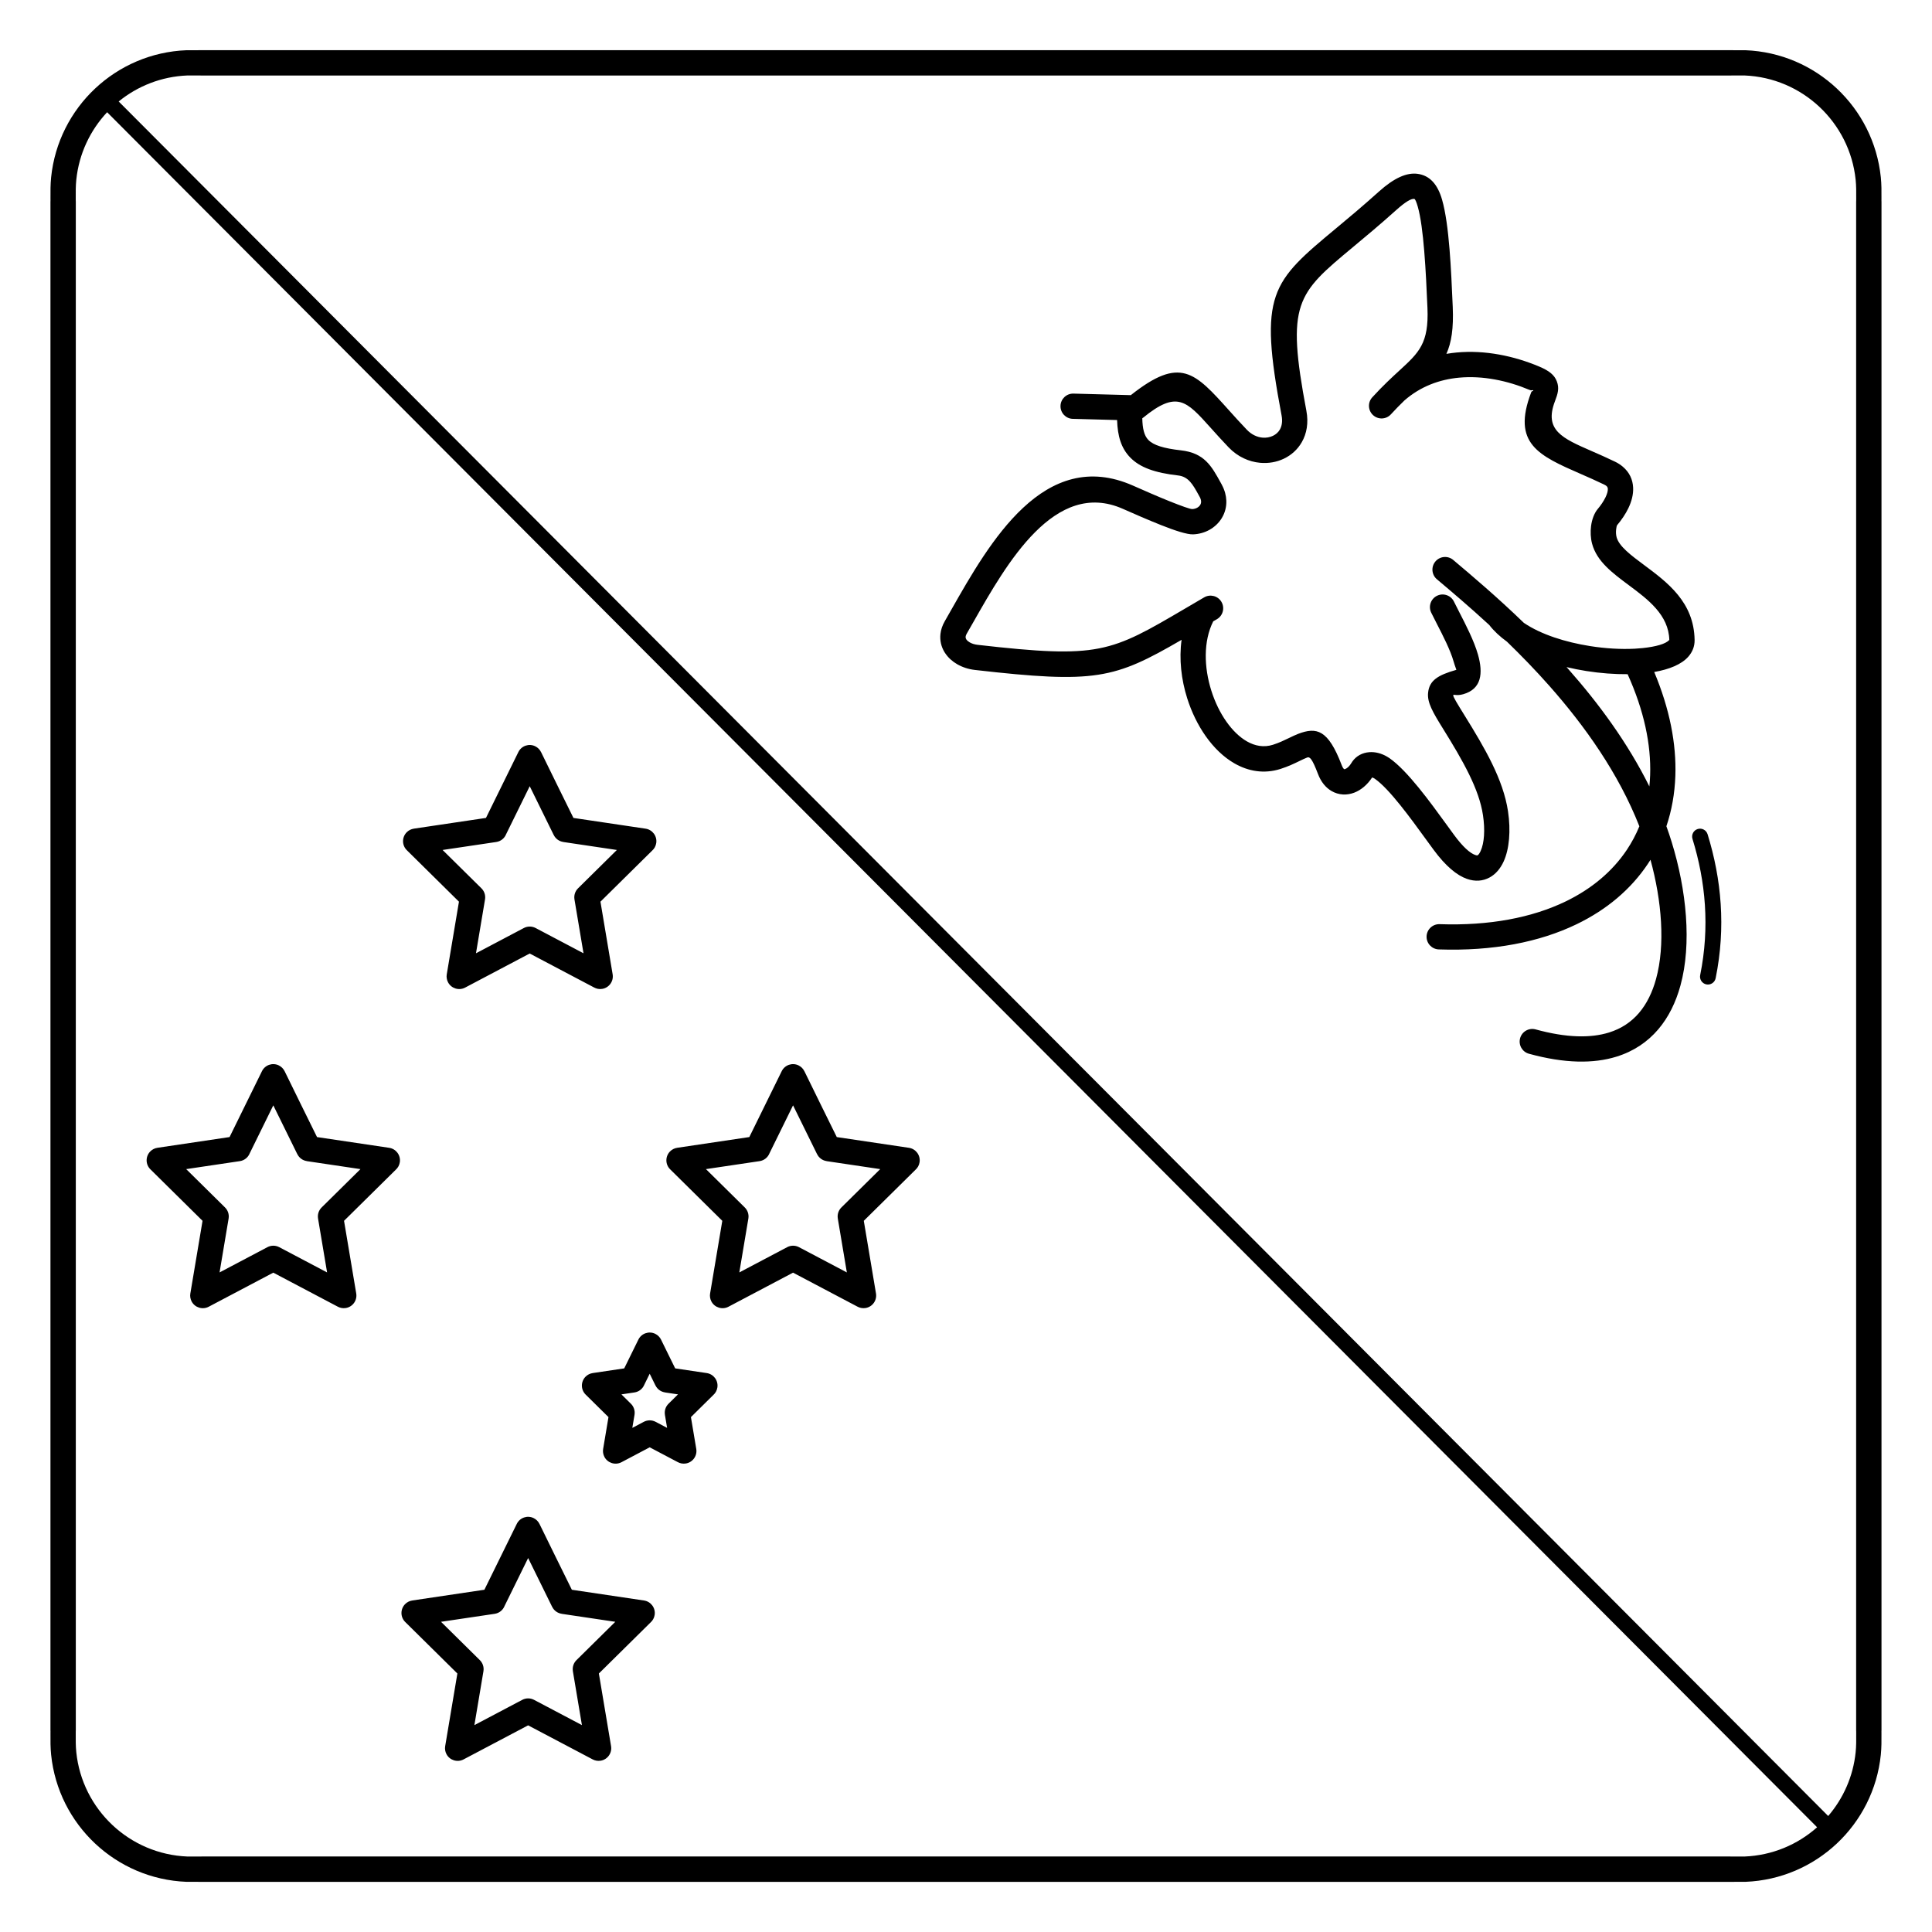 <?xml version="1.0" encoding="UTF-8"?>
<!-- Uploaded to: ICON Repo, www.svgrepo.com, Generator: ICON Repo Mixer Tools -->
<svg fill="#000000" width="800px" height="800px" version="1.1" viewBox="144 144 512 512" xmlns="http://www.w3.org/2000/svg">
 <path d="m428.31 255c-1.848-0.043-3.309-1.578-3.266-3.426 0.043-1.848 1.578-3.309 3.426-3.266l15.207 0.41c13.098-10.375 16.898-6.144 26.094 4.106 1.344 1.496 2.828 3.152 4.668 5.074 1.227 1.281 2.699 1.945 4.113 2.078 0.988 0.09 1.957-0.078 2.797-0.48 0.766-0.367 1.414-0.93 1.832-1.668 0.535-0.934 0.742-2.199 0.445-3.762-6.137-32.43-2.777-35.227 14.637-49.715 3.129-2.602 6.762-5.629 11.211-9.625 4.035-3.625 7.356-5.019 10.137-4.668 3.359 0.422 5.41 2.894 6.547 6.84 0.957 3.316 1.562 8.004 1.98 13.105 0.395 4.809 0.637 10.324 0.852 15.301 0.246 5.723-0.34 9.488-1.68 12.473 0.902-0.156 1.809-0.273 2.719-0.359 7.523-0.707 15.219 0.922 21.848 3.711 2.684 1.129 4.055 2.242 4.699 3.934 0.695 1.828 0.273 3.25-0.508 5.293-2.922 7.652 1.973 9.793 9.699 13.168 1.969 0.859 4.086 1.785 6.254 2.836 0.75 0.363 1.414 0.797 2.008 1.293 1.816 1.527 2.664 3.441 2.766 5.566 0.086 1.801-0.398 3.676-1.285 5.5-0.734 1.516-1.77 3.043-2.981 4.484-0.074 0.09-0.16 0.477-0.23 1.039-0.09 0.691-0.062 1.457 0.117 2.129 0.656 2.43 3.824 4.789 7.273 7.356 6.25 4.652 13.227 9.848 13.398 19.859 0.027 1.715-0.57 3.207-1.703 4.481-1.758 1.98-4.973 3.324-9 4.019 4.102 9.77 5.894 19.047 5.602 27.527-0.164 4.719-0.969 9.184-2.375 13.348 0.5 1.379 0.965 2.769 1.398 4.176 3.914 12.684 5.379 26.938 2.32 38.066-1.219 4.426-3.141 8.383-5.894 11.605-2.824 3.305-6.481 5.809-11.098 7.231-6.027 1.859-13.652 1.824-23.145-0.785-1.781-0.484-2.832-2.324-2.348-4.106s2.324-2.832 4.106-2.348c8.18 2.246 14.555 2.336 19.418 0.836 3.324-1.027 5.953-2.82 7.973-5.184 2.09-2.445 3.57-5.523 4.527-9.008 2.492-9.066 1.508-20.73-1.469-31.594-0.227 0.363-0.461 0.727-0.699 1.086-4.457 6.668-10.832 12.109-18.891 15.996-9.816 4.738-22.141 7.168-36.508 6.672-1.848-0.059-3.297-1.602-3.242-3.449 0.059-1.848 1.602-3.297 3.449-3.242 13.25 0.457 24.512-1.734 33.387-6.016 6.969-3.363 12.449-8.02 16.238-13.688 1.305-1.957 2.414-4.035 3.316-6.231-5.508-14.027-14.465-26.609-23.859-37.227-3.727-4.211-7.531-8.121-11.223-11.695-1.84-1.324-3.441-2.805-4.715-4.449-5.242-4.828-10.062-8.895-13.855-12.094-1.414-1.195-1.59-3.309-0.395-4.723 1.195-1.414 3.309-1.59 4.723-0.395 4.938 4.164 11.59 9.777 18.715 16.668 4.539 3.09 11.055 5.129 17.551 6.156 4.121 0.652 8.207 0.879 11.777 0.695 0.051-0.004 0.098-0.008 0.148-0.008 0.703-0.039 1.383-0.094 2.043-0.164 3.496-0.371 6.082-1.098 7.004-2.137 0.004-0.004 0.004 0 0.008 0.008l0.016 0.012c-0.148-6.668-5.711-10.809-10.695-14.516-4.43-3.297-8.5-6.328-9.766-11-0.41-1.512-0.469-3.195-0.277-4.699 0.227-1.773 0.859-3.438 1.754-4.504 0.844-1.004 1.562-2.059 2.062-3.09 0.422-0.871 0.66-1.656 0.629-2.273-0.016-0.293-0.129-0.559-0.379-0.766-0.141-0.117-0.344-0.242-0.617-0.375-2.133-1.031-4.144-1.914-6.019-2.731-11.32-4.945-18.492-8.078-13.297-21.695 0.219-0.57 0.648-0.145 0.508-0.52-0.09-0.238-0.215 0.184-1.023-0.156-5.707-2.402-12.285-3.809-18.645-3.211-5.133 0.48-10.137 2.301-14.406 6.012-1.152 1.113-2.363 2.336-3.613 3.703-1.246 1.363-3.359 1.457-4.723 0.211-1.363-1.246-1.457-3.359-0.211-4.723 2.836-3.102 5.215-5.289 7.254-7.16 5.121-4.703 7.773-7.144 7.367-16.531-0.203-4.734-0.438-10-0.852-15.062-0.391-4.773-0.926-9.043-1.719-11.793-0.363-1.262-0.68-2.008-0.93-2.039-0.832-0.105-2.375 0.805-4.836 3.016-4.188 3.762-8.074 6.996-11.422 9.781-14.867 12.371-17.734 14.758-12.328 43.34 0.617 3.262 0.078 6.082-1.207 8.328-1.125 1.969-2.805 3.457-4.773 4.394-1.895 0.902-4.074 1.285-6.289 1.082-2.941-0.27-5.93-1.582-8.34-4.098-1.727-1.801-3.356-3.617-4.828-5.258-6.356-7.082-8.887-9.906-17.828-2.59l-0.008-0.008c-0.066 0.055-0.141 0.109-0.211 0.16 0.062 2.727 0.492 4.586 1.598 5.723 1.379 1.422 4.078 2.25 8.629 2.766 6.215 0.707 8.094 4.106 10.57 8.598l0.234 0.426c0.035 0.062 0.066 0.125 0.094 0.188 0.734 1.391 1.094 2.781 1.145 4.109 0.066 1.715-0.383 3.289-1.203 4.637-0.793 1.301-1.93 2.371-3.281 3.121-1.277 0.707-2.754 1.129-4.305 1.188-1.621 0.062-4.891-1.016-8.551-2.473-3.551-1.414-7.227-3.027-10.086-4.293-18.016-7.969-30.746 14.426-39.582 29.969-0.375 0.66-0.746 1.312-1.793 3.129-0.168 0.293-0.262 0.562-0.289 0.805-0.023 0.219 0.031 0.434 0.152 0.629 0.027 0.043 0.051 0.086 0.074 0.129 0.199 0.27 0.504 0.523 0.883 0.742 0.566 0.328 1.281 0.551 2.082 0.641 32.328 3.688 35.094 2.062 55.148-9.715 0.984-0.578 2.004-1.176 2.871-1.684 0.133-0.09 0.27-0.172 0.41-0.242 0.727-0.426 1.309-0.766 1.613-0.945 1.602-0.926 3.652-0.383 4.578 1.219 0.926 1.602 0.383 3.652-1.219 4.578l-0.969 0.562c-2.641 5.246-2.469 12.168-0.496 18.391 0.953 3.012 2.32 5.832 3.988 8.195 1.59 2.258 3.441 4.082 5.438 5.227 2.148 1.234 4.5 1.656 6.887 0.898 1.641-0.52 3.031-1.195 4.231-1.777 0.891-0.43 1.691-0.82 2.445-1.109 4.906-1.871 7.953-1.16 11.539 8.25 0.242 0.633 0.477 0.988 0.695 1.117l0.008 0.004c0.055 0.004 0.137-0.016 0.246-0.059 0.555-0.211 1.145-0.773 1.648-1.617 0.094-0.156 0.172-0.277 0.23-0.363 1.051-1.492 2.664-2.348 4.516-2.484 1.504-0.113 3.176 0.277 4.758 1.223 0.242 0.145 0.453 0.277 0.629 0.402 4.738 3.34 10.621 11.441 15.141 17.668 0.812 1.117 1.59 2.191 1.898 2.609 2.348 3.191 4.215 4.844 5.629 5.344 0.32 0.113 0.523 0.133 0.625 0.082 0.266-0.145 0.539-0.543 0.812-1.141 0.965-2.129 1.203-5.606 0.613-9.52-0.52-3.465-1.84-7.039-3.656-10.762-1.902-3.898-4.324-7.934-6.949-12.16-2.695-4.34-4.184-6.906-3.941-9.445 0.316-3.324 2.606-4.727 7.484-6.117 0.062-0.016-0.352-0.93-0.719-2.223-0.867-3.047-2.856-6.906-4.445-9.992-0.559-1.086-1.074-2.082-1.492-2.953-0.805-1.668-0.105-3.668 1.562-4.473 1.668-0.805 3.668-0.105 4.473 1.562 0.387 0.801 0.879 1.758 1.414 2.797 1.738 3.371 3.906 7.582 4.945 11.223 1.426 5.008 0.934 9.137-3.898 10.512-1.859 0.531-2.621-0.094-2.656 0.293-0.039 0.398 1.035 2.156 2.969 5.273 2.746 4.422 5.285 8.648 7.289 12.762 2.094 4.293 3.625 8.492 4.258 12.703 0.773 5.156 0.34 10.008-1.141 13.27-0.867 1.91-2.113 3.387-3.723 4.262-1.777 0.969-3.812 1.156-6.055 0.367-2.613-0.922-5.59-3.336-8.805-7.707-0.891-1.211-1.395-1.902-1.926-2.637-4.238-5.836-9.75-13.43-13.566-16.121-0.102-0.07-0.172-0.117-0.207-0.141-0.223-0.133-0.422-0.215-0.586-0.254-1.27 1.945-2.953 3.344-4.738 4.023-0.973 0.371-1.984 0.535-3 0.48-1.066-0.062-2.109-0.371-3.078-0.949-1.473-0.879-2.715-2.344-3.527-4.477-1.551-4.062-2.168-4.637-2.879-4.363-0.574 0.219-1.215 0.531-1.922 0.871-1.43 0.695-3.09 1.5-5.121 2.144-4.336 1.375-8.508 0.668-12.242-1.477-2.867-1.648-5.445-4.156-7.59-7.195-2.07-2.934-3.75-6.383-4.906-10.031-1.582-4.996-2.191-10.422-1.492-15.504-17.875 10.379-22.801 11.629-54.801 7.977-1.688-0.191-3.285-0.723-4.656-1.508-1.297-0.746-2.387-1.73-3.168-2.902-0.074-0.098-0.141-0.195-0.203-0.301-0.863-1.43-1.273-3.074-1.07-4.852 0.125-1.098 0.496-2.231 1.156-3.375 0.105-0.184 0.922-1.617 1.766-3.102 10.066-17.707 24.57-43.215 48.113-32.801 3.023 1.336 6.836 3.012 9.852 4.211 2.906 1.156 5.277 2.023 5.848 2 0.473-0.02 0.914-0.141 1.289-0.348 0.348-0.191 0.629-0.453 0.816-0.758 0.16-0.262 0.246-0.57 0.23-0.91-0.012-0.344-0.121-0.734-0.348-1.172-0.027-0.043-0.051-0.086-0.078-0.133l-0.234-0.426c-1.523-2.758-2.676-4.844-5.43-5.16-6.18-0.703-10.129-2.121-12.695-4.762-2.398-2.469-3.34-5.641-3.477-9.926l-11.746-0.316zm-252.86-84.109 453.04 454.37c3.988-4.644 6.621-10.484 7.277-16.906 0.168-1.641 0.156-3.242 0.145-4.898l-0.004-0.797-0.012-0.012v-405.29l0.012-0.012 0.004-0.797c0.012-1.656 0.023-3.258-0.145-4.898-0.777-7.59-4.312-14.367-9.586-19.32-5.238-4.918-12.195-8.027-19.871-8.332-0.336-0.012-2.184-0.008-3.223 0-2.168 0.008 2.25 0.016-0.703 0.016h-404.79c-2.953 0 1.465-0.008-0.703-0.016-1.039-0.004-2.883-0.012-3.223 0-6.894 0.273-13.211 2.812-18.223 6.894zm450.1 457.35-453.16-454.5c-4.488 4.793-7.465 11.012-8.172 17.902-0.168 1.641-0.156 3.242-0.145 4.898l0.004 0.797 0.012 0.012v405.29l-0.012 0.012-0.004 0.797c-0.012 1.656-0.023 3.258 0.145 4.898 0.777 7.59 4.312 14.367 9.586 19.32 5.238 4.918 12.195 8.027 19.871 8.332 0.336 0.012 2.184 0.008 3.223 0 2.168-0.008-2.25-0.016 0.703-0.016h404.79c2.953 0-1.465 0.008 0.703 0.016 1.039 0.004 2.883 0.012 3.223 0 7.371-0.293 14.082-3.172 19.242-7.758zm-468.18-228.24v-202.64h0.012l-0.004-0.781c-0.012-1.871-0.023-3.684 0.172-5.606 0.949-9.246 5.246-17.5 11.66-23.52 6.379-5.988 14.848-9.773 24.199-10.145 0.363-0.016 2.375-0.008 3.512 0 1.508 0.008-2.492-0.012 0.676-0.012h404.79c3.168 0-0.832 0.016 0.676 0.012 1.133-0.004 3.148-0.012 3.512 0 9.352 0.371 17.82 4.156 24.199 10.145 6.414 6.019 10.711 14.27 11.66 23.52 0.199 1.926 0.184 3.734 0.172 5.606l-0.004 0.781h0.012v405.29h-0.012l0.004 0.781c0.012 1.871 0.023 3.684-0.172 5.606-0.949 9.246-5.246 17.5-11.66 23.52-6.379 5.988-14.848 9.773-24.199 10.145-0.363 0.016-2.375 0.008-3.512 0-1.508-0.008 2.492 0.012-0.676 0.012h-404.79c-3.168 0 0.832-0.016-0.676-0.012-1.133 0.004-3.148 0.012-3.512 0-9.352-0.371-17.82-4.156-24.199-10.145-6.414-6.019-10.711-14.27-11.66-23.52-0.199-1.926-0.184-3.734-0.172-5.606l0.004-0.781h-0.012zm161.81 99.008c1.238 2.547 2.5 5.082 3.75 7.625l8.352 1.242c1.832 0.27 3.102 1.973 2.832 3.805-0.121 0.816-0.523 1.523-1.098 2.027l-5.914 5.84 1.414 8.434c0.305 1.824-0.93 3.555-2.754 3.856-0.777 0.129-1.535-0.02-2.176-0.375l-7.41-3.91-7.473 3.945c-1.637 0.863-3.664 0.234-4.527-1.402-0.355-0.676-0.457-1.414-0.34-2.113l1.414-8.434-6.043-5.965c-1.32-1.297-1.336-3.418-0.039-4.738 0.531-0.543 1.203-0.863 1.902-0.965v-0.004l8.352-1.242 3.75-7.625c0.812-1.66 2.816-2.348 4.473-1.535 0.695 0.34 1.219 0.891 1.535 1.535zm-1.477 12.152-1.527-3.106-1.414 2.875c-0.43 1.078-1.402 1.902-2.633 2.082l-3.445 0.512 2.414 2.383c0.812 0.742 1.246 1.867 1.055 3.031l-0.582 3.465 3.012-1.59c0.949-0.516 2.129-0.559 3.16-0.02l3.047 1.609-0.582-3.465h0.004c-0.172-1.039 0.148-2.144 0.957-2.938l2.508-2.477-3.445-0.512v-0.012c-1.055-0.156-2.016-0.809-2.519-1.84zm-30.738 36.688c2.832 5.828 5.723 11.637 8.582 17.453l19.113 2.844c1.832 0.27 3.102 1.973 2.832 3.805-0.121 0.816-0.523 1.523-1.098 2.027l-13.688 13.516 3.231 19.254c0.305 1.824-0.93 3.555-2.754 3.856-0.777 0.129-1.535-0.02-2.176-0.375l-17.051-8.996-17.113 9.031c-1.637 0.863-3.664 0.234-4.527-1.402-0.355-0.676-0.457-1.414-0.34-2.113l3.231-19.254-13.816-13.645c-1.32-1.297-1.336-3.418-0.039-4.738 0.531-0.543 1.203-0.863 1.902-0.965v-0.004l19.113-2.844 8.582-17.453c0.812-1.66 2.816-2.348 4.473-1.535 0.695 0.34 1.219 0.891 1.535 1.535zm3.359 21.984-6.363-12.938-6.246 12.703c-0.43 1.078-1.402 1.902-2.633 2.082l-14.207 2.113 10.188 10.059c0.812 0.742 1.246 1.867 1.055 3.031l-2.398 14.289 12.648-6.676c0.949-0.516 2.129-0.559 3.16-0.02l12.688 6.695-2.398-14.289h0.004c-0.172-1.039 0.148-2.144 0.957-2.938l10.281-10.152-14.207-2.113v-0.012c-1.055-0.156-2.016-0.809-2.519-1.84zm66.848-141.95c2.832 5.828 5.723 11.637 8.582 17.453l19.113 2.844c1.832 0.27 3.102 1.973 2.832 3.805-0.121 0.816-0.523 1.523-1.098 2.027l-13.688 13.516 3.231 19.254c0.305 1.824-0.93 3.555-2.754 3.856-0.777 0.129-1.535-0.02-2.176-0.375l-17.051-8.996-17.113 9.031c-1.637 0.863-3.664 0.234-4.527-1.402-0.355-0.676-0.457-1.414-0.34-2.113l3.231-19.254-13.816-13.645c-1.32-1.297-1.336-3.418-0.039-4.738 0.531-0.543 1.203-0.863 1.902-0.965v-0.004l19.113-2.844 8.582-17.453c0.812-1.66 2.816-2.348 4.473-1.535 0.695 0.34 1.219 0.891 1.535 1.535zm3.359 21.984-6.363-12.938-6.246 12.703c-0.43 1.078-1.402 1.902-2.633 2.082l-14.207 2.113 10.188 10.059c0.812 0.742 1.246 1.867 1.055 3.031l-2.398 14.289 12.648-6.676c0.949-0.516 2.129-0.559 3.16-0.02l12.688 6.695-2.398-14.289h0.004c-0.172-1.039 0.148-2.144 0.957-2.938l10.281-10.152-14.207-2.113v-0.012c-1.055-0.156-2.016-0.809-2.519-1.84zm-141.1-21.984c2.832 5.828 5.723 11.637 8.582 17.453l19.113 2.844c1.832 0.27 3.102 1.973 2.832 3.805-0.121 0.816-0.523 1.523-1.098 2.027l-13.688 13.516 3.231 19.254c0.305 1.824-0.93 3.555-2.754 3.856-0.777 0.129-1.535-0.02-2.176-0.375l-17.051-8.996-17.113 9.031c-1.637 0.863-3.664 0.234-4.527-1.402-0.355-0.676-0.457-1.414-0.34-2.113l3.231-19.254-13.816-13.645c-1.32-1.297-1.336-3.418-0.039-4.738 0.531-0.543 1.203-0.863 1.902-0.965v-0.004l19.113-2.844 8.582-17.453c0.812-1.66 2.816-2.348 4.473-1.535 0.695 0.34 1.219 0.891 1.535 1.535zm3.359 21.984-6.363-12.938-6.246 12.703c-0.43 1.078-1.402 1.902-2.633 2.082l-14.207 2.113 10.188 10.059c0.812 0.742 1.246 1.867 1.055 3.031l-2.398 14.289 12.648-6.676c0.949-0.516 2.129-0.559 3.16-0.02l12.688 6.695-2.398-14.289h0.004c-0.172-1.039 0.148-2.144 0.957-2.938l10.281-10.152-14.207-2.113v-0.012c-1.055-0.156-2.016-0.809-2.519-1.84zm64.594-106.56c2.832 5.828 5.723 11.637 8.582 17.453l19.113 2.844c1.832 0.27 3.102 1.973 2.832 3.805-0.121 0.816-0.523 1.523-1.098 2.027l-13.688 13.516 3.231 19.254c0.305 1.824-0.93 3.555-2.754 3.856-0.777 0.129-1.535-0.02-2.176-0.375l-17.051-8.996-17.113 9.031c-1.637 0.863-3.664 0.234-4.527-1.402-0.355-0.676-0.457-1.414-0.34-2.113l3.231-19.254-13.816-13.645c-1.32-1.297-1.336-3.418-0.039-4.738 0.531-0.543 1.203-0.863 1.902-0.965v-0.004l19.113-2.844 8.582-17.453c0.812-1.66 2.816-2.348 4.473-1.535 0.695 0.34 1.219 0.891 1.535 1.535zm3.359 21.984-6.363-12.938-6.246 12.703c-0.43 1.078-1.402 1.902-2.633 2.082l-14.207 2.113 10.188 10.059c0.812 0.742 1.246 1.867 1.055 3.031l-2.398 14.289 12.648-6.676c0.949-0.516 2.129-0.559 3.16-0.02l12.688 6.695-2.398-14.289h0.004c-0.172-1.039 0.148-2.144 0.957-2.938l10.281-10.152-14.207-2.113v-0.012c-1.055-0.156-2.016-0.809-2.519-1.84zm284.59-42.625c-3.441 0.031-7.188-0.246-10.949-0.84-1.746-0.277-3.5-0.621-5.234-1.039 0.156 0.176 0.312 0.352 0.469 0.527 8.012 9.055 15.73 19.504 21.477 31.094 0.105-0.988 0.172-1.988 0.207-3.004 0.277-8.105-1.625-17.129-5.969-26.734zm17.191 43.648c-0.34-1.105 0.281-2.277 1.387-2.617 1.105-0.34 2.277 0.281 2.617 1.387 1.832 5.938 3.051 12.102 3.469 18.469 0.418 6.359 0.039 12.93-1.332 19.68-0.227 1.133-1.328 1.867-2.461 1.641-1.133-0.227-1.867-1.328-1.641-2.461 1.289-6.356 1.645-12.562 1.25-18.598-0.398-6.027-1.551-11.871-3.289-17.5zm-84.617-16.695-0.012 0.02c0.016-0.023 0.027-0.047 0.012-0.02zm78.492-35.93-0.004-0.066-0.016-0.012c0.012 0.031 0.02 0.145 0.016 0.082z"/>
</svg>